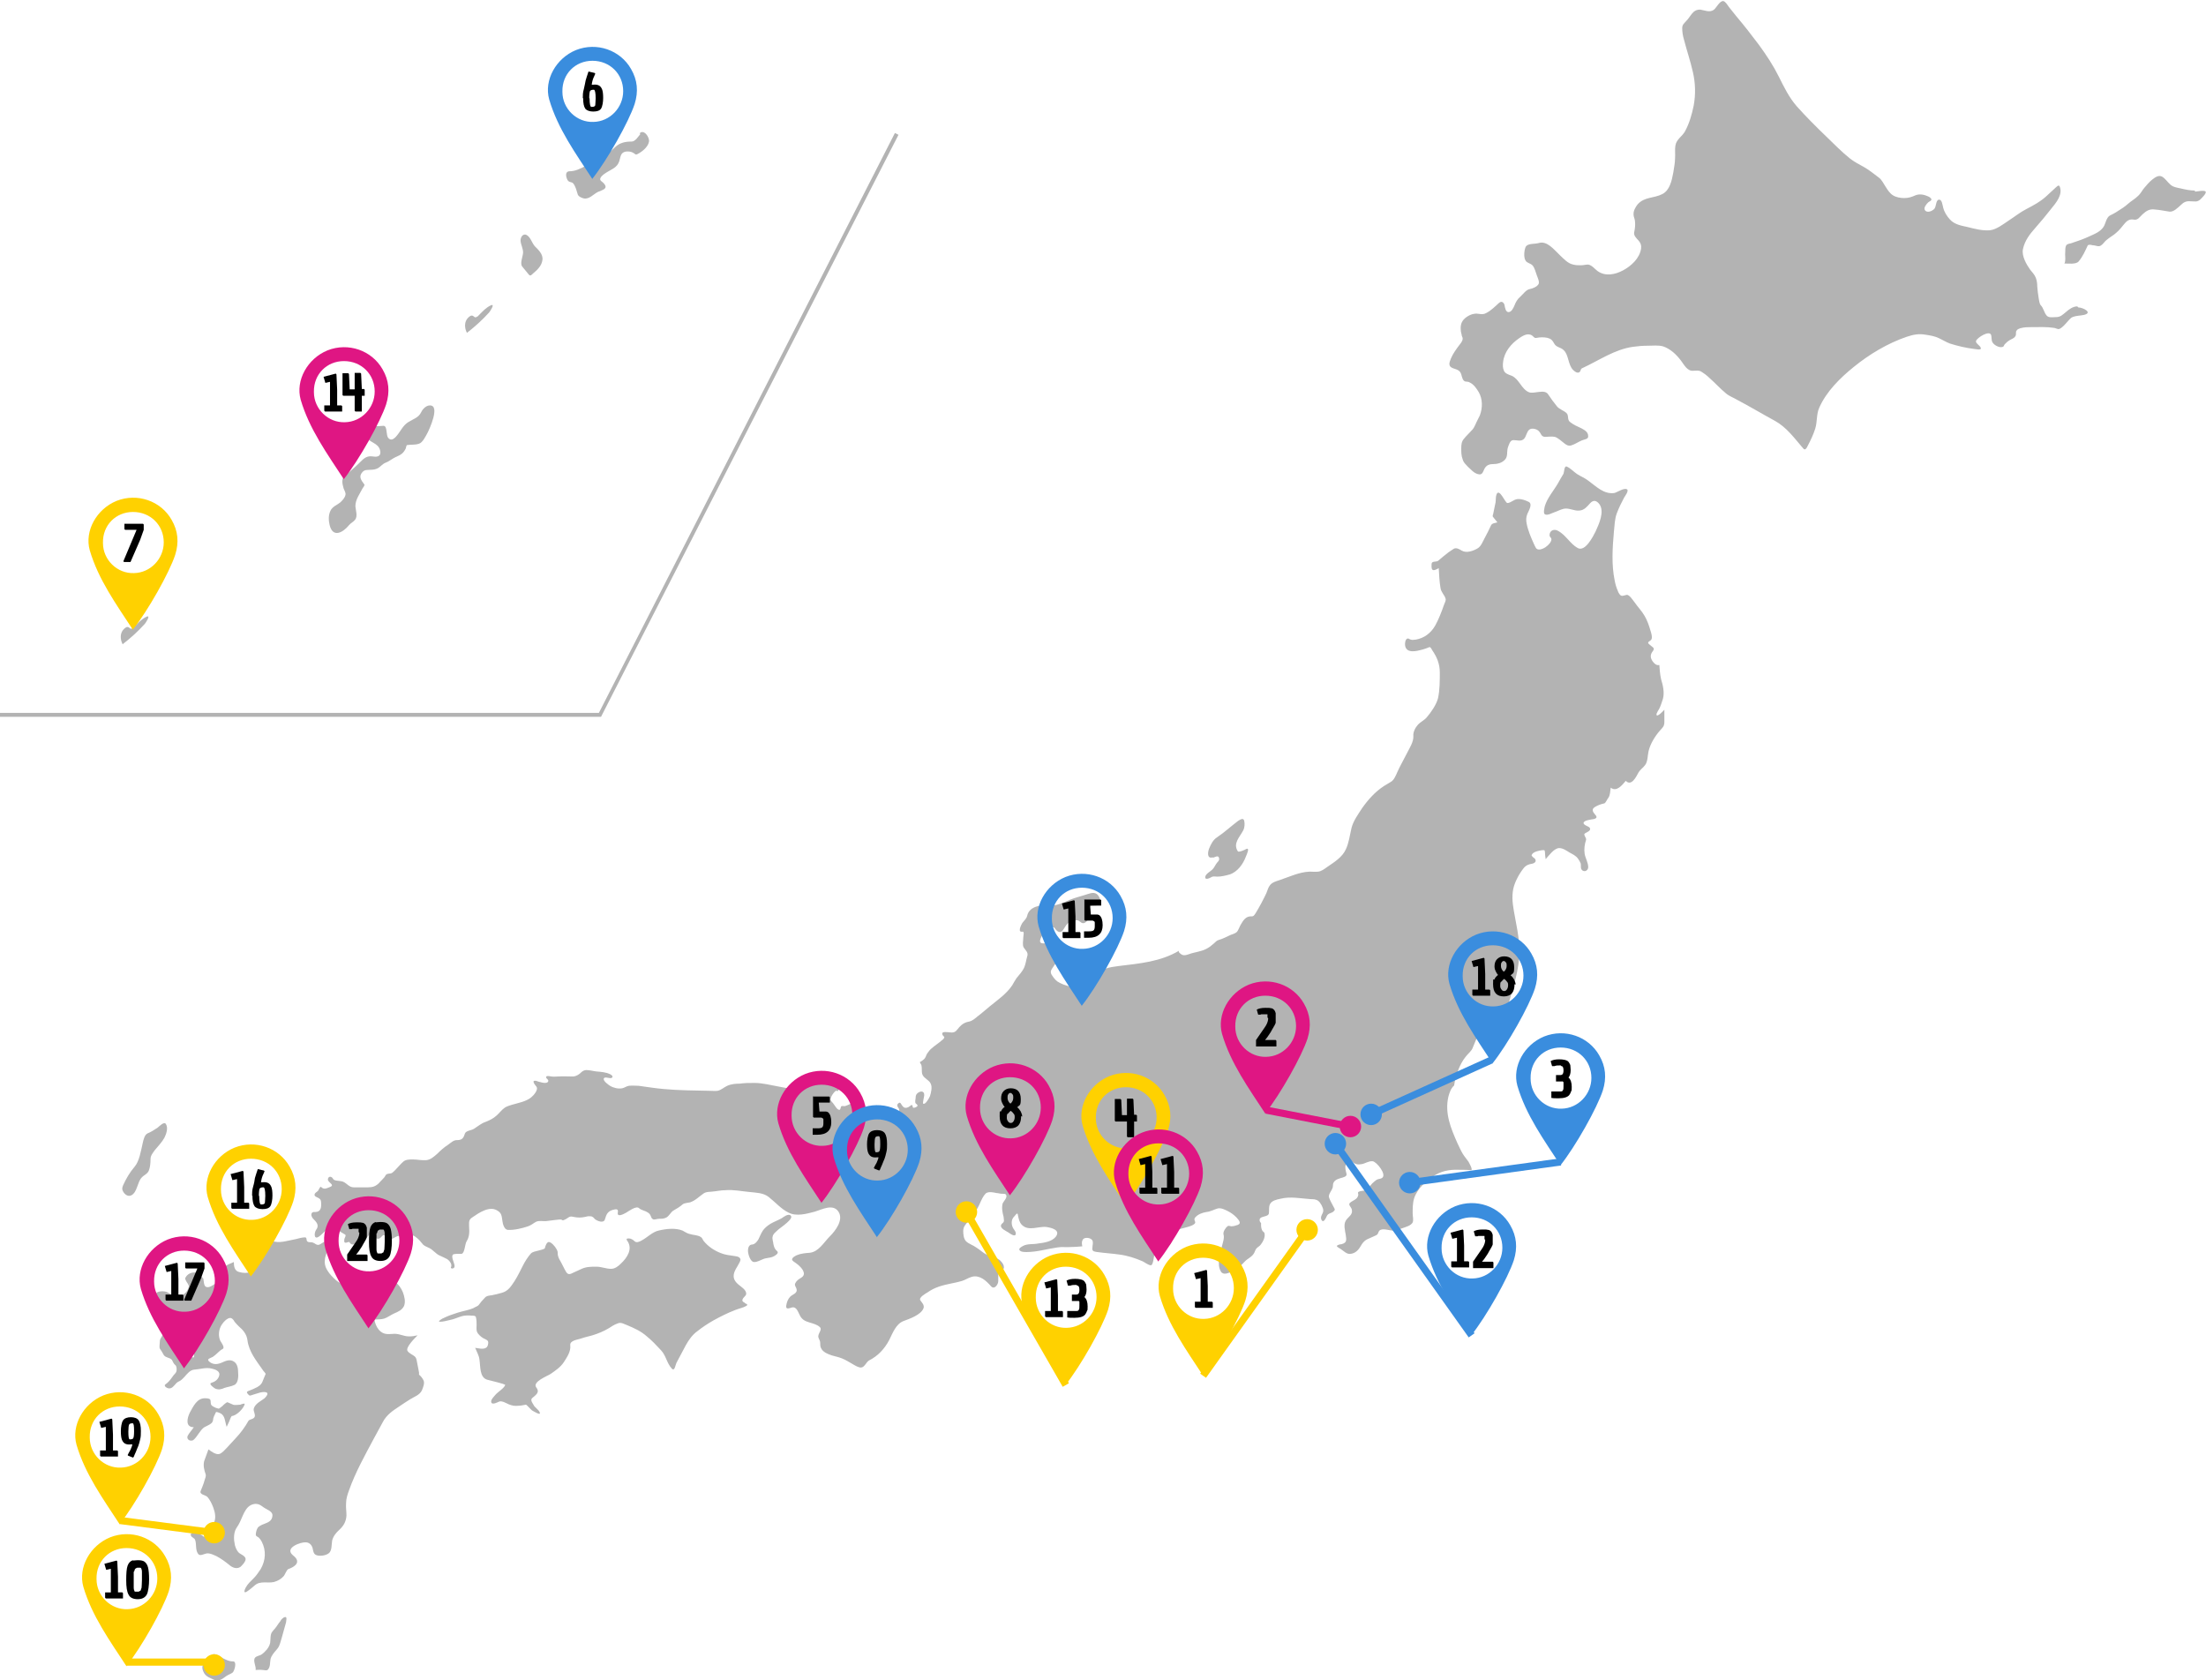 <?xml version="1.0" encoding="UTF-8"?>
<svg id="_レイヤー_1" data-name="レイヤー_1" xmlns="http://www.w3.org/2000/svg" version="1.1" viewBox="0 0 617 470">
  <!-- Generator: Adobe Illustrator 29.7.1, SVG Export Plug-In . SVG Version: 2.1.1 Build 8)  -->
  <defs>
    <style>
      .st0 {
        fill: #ffd100;
      }

      .st1 {
        stroke: #df1683;
      }

      .st1, .st2, .st3 {
        fill: none;
        stroke-miterlimit: 10;
        stroke-width: 2px;
      }

      .st4 {
        fill: #df1683;
      }

      .st2 {
        stroke: #3a8dde;
      }

      .st5 {
        fill: #b3b3b3;
      }

      .st3 {
        stroke: #ffd100;
      }

      .st6 {
        fill: #3a8dde;
      }
    </style>
  </defs>
  <path class="st5" d="M465.6,198.4c-.2.3-2.2,2.4-2.3,1.5,0-.5.6-1.3.8-1.7.4-.8.7-1.8,1-2.7.5-1.7,0-3.9-.5-5.5-.3-1.3-.4-2.7-.5-4-.7.2-1.3-.3-1.7-.8-.8-1-1-2-.1-3.1.7-.9-.2-1.1-.8-1.7-1.1-.8-.2-.9.3-1.4.5-.6,0-2.1-.2-2.7-.4-1.4-.9-2.8-1.6-4-.8-1.4-1.9-2.5-2.8-3.8-.5-.6-1.5-2.3-2.3-2.1-.9.2-1.4.6-2-.3-.2-.3-.3-.5-.4-.8-.4-.9-.7-1.9-.9-3-.9-4.4-.6-9.1-.2-13.6.2-1.7.2-3.5.8-5.1.6-1.6,1.3-3,2.1-4.5.2-.3,1.3-1.8.8-2.2-.8-.6-2.7.8-3.6,1-2.9.4-5-1.8-7.2-3.4-1-.8-2.1-1.2-3.2-1.9-.9-.6-1.9-1.7-2.9-2.1-.7-.3-.7,1.5-.9,2-.5.8-1,1.7-1.5,2.6-1.2,2.1-3,4.1-3.7,6.4-.1.5-.6,2.2.1,2.4.7.3,1.9-.4,2.5-.6.9-.3,1.8-.8,2.7-1,1.5-.3,2.9.7,4.4.5,1.3-.1,2.1-1.1,2.9-2,1-1.1,1.9-.8,2.7.3,1.4,2.1-.2,5.5-1.1,7.5-.7,1.4-2.9,5.8-5,4.7-2.2-1.2-3.4-3.8-5.7-4.9-1-.5-2.2,0-2.2,1.3,0,.5.4.6.5,1,.1.4-.2.9-.4,1.2-.7.9-1.7,1.6-2.8,1.8-1.2.1-1.2-.7-1.7-1.6-.8-1.8-1.6-3.6-2-5.6-.2-1-.2-1.8.2-2.8.4-.9,1.5-2.7.4-3.3-1-.5-2.1-.9-3.2-.8-1,.1-1.9,1.1-2.8,1.1-.6,0-2.2-4.2-3-2.5-.3.7-.2,1.6-.3,2.3-.2,1-.4,1.9-.6,2.9,0,.4-.4.9-.1,1.2.4.5.8,1,1.2,1.5-.6.2-1.5.2-1.8.9-.5,1.1-1.1,2.3-1.7,3.4-.5.9-1,2.3-1.9,2.9-1.3.8-3.2,1.5-4.6.7-.6-.4-1.5-.9-2.2-.5-.5.3-1,.7-1.5,1-1,.8-1.9,1.5-2.8,2.3-.5.5-1.8,0-1.9.9,0,.5-.1,1.2.2,1.6.3.5,1.5-.2,1.8-.4.1,1.9.2,3.8.5,5.6.2,1.2,1.1,1.9,1.4,2.9.2.5-.2,1.2-.4,1.7-.7,2-1.5,4.1-2.5,5.9-1.2,2.1-3.1,3.5-5.4,3.9-.5,0-1,.2-1.4,0-.3,0-.6-.4-.9-.3-.7.1-.8,1.5-.7,2,.4,2.3,3.3,1.5,4.8,1.1.7-.2,1.3-.4,2-.7.3-.1.7.7.8.9,1.3,1.9,2.1,3.8,2.1,6.2,0,2.3,0,4.9-.5,7.2-.5,1.9-2,4-3.2,5.4-.7.8-1.7,1.2-2.5,2.1-.7.8-1.3,2-1.2,3.1.1,1.6-1.1,3.4-1.8,4.8-.9,1.8-1.9,3.5-2.7,5.3-.4.9-.9,2.2-1.8,2.7-.7.4-1.3.8-2,1.2-2.4,1.6-4.3,3.7-6,6.1-1.1,1.7-2.5,3.6-3,5.6-.5,2.1-.7,4.1-1.6,6-1,2.2-3.3,3.6-5.2,4.9-.7.5-1.6,1.2-2.5,1.3-.8.1-1.6,0-2.4,0-2.9.1-5.8,1.5-8.5,2.4-.9.3-2,.6-2.6,1.4-.5.6-.7,1.5-1,2.2-.9,1.9-1.9,3.8-3,5.6-.4.6-.6,1-1.3.9-1.4,0-2.1,1-2.8,2.2-.4.6-.7,1.7-1.2,2.2-.4.4-1.2.6-1.7.8-1.1.5-2.2,1.1-3.3,1.4-.5.1-1,.6-1.4,1-.7.6-1.3,1.1-2.1,1.5-1.5.8-3.3.9-4.9,1.5-.6.2-1.2.4-1.8.2-.2-.1-1.4-.8-.9-1.2-5.2,3.1-11.1,3.6-16.9,4.3-1.3.2-2.6.3-3.8.8-1.2.5-1.6,1.4-2.1,2.5-.5,1.1-1.2,2.2-2.4,2.7-1.1.4-2.4.3-3.5.1-1.6-.3-3.2-.6-4.7-1.4-.9-.4-1.5-1.1-2.1-2-.7-1-.4-1.5.3-2.5.5-.8,1.2-1.5,1.6-2.4.3-.8.2-2,.2-2.8,0-.2.2-.8,0-1-.2-.3-.8-.3-1,0-.2.3-.2,1.1-.7,1-.5-.2-1-.7-1.4-1.1-.6-.5-1.5,0-2.2-.4-.8-.6.9-2.9,1.3-3.3.5-.5,2-1.6,2.6-.8.5.8,1.4,1.6,2.2.7.6-.8,1.1-2,2-2.4.6-.3,1.3-.5,2-.5.7,0,1,.7,1.6.8.9.2,2.1-1.4,1.5-2.2-.4-.6,0-1.9.5-2.4.7-.6,1.9,0,2.6-.7.8-.8,0-2.3-.6-2.8-1-.8-2.5,0-3.6.3-1.3.4-2.5.7-3.8,1.2-2.1.9-4.3,2-6.6,1.7-1.9-.3-5,.4-5.5,2.8-.2.9-.9,1.4-1.4,2.1-.4.7-1.3,2.6,0,2.4.7-.2.3,1.1.3,1.6,0,.8-.3,2.1.1,2.8.5.8,1.4,1.4,1,2.5-.3,1-.4,2-.8,3-.5,1.2-1.4,2.1-2.2,3.1-.4.6-.8,1.3-1.2,2-1.6,2.4-4.1,4.1-6.3,5.9-1.1.9-2.2,1.9-3.4,2.8-.6.5-1.4,1.2-2.2,1.4-1.2.2-2.1.7-2.9,1.6-.7.8-1,1.5-2.1,1.5-.6,0-2-.3-2.5,0-.4.2,0,1,.3,1.1.4.3-.4,1-.6,1.1-.9.8-1.9,1.4-2.8,2.2-.5.4-.9.9-1.3,1.5-.3.5-.4,1.1-.8,1.5-.3.3-.7.6-1.1.8-.3.1,0,.2,0,.4.7.7.2,2.3.6,3.2.5,1.1,1.8,1.4,2.3,2.5.5,1,.1,2.5-.2,3.5-.2.5-1.3,2.5-1.9,2.1-.2-.2.3-2,.3-2.4,0-1.2-1-1.2-1.8-.6-.4.3-.6.7-.6,1.2,0,.5-.2,1-.1,1.5,0,.3.7.5.6.9,0,.3-1.2.8-1.3.4-.2-1.2-.5-.4-1.3,0-1.2.5-1.5-.2-2.1-1.1-.3-.4-.7,0-.9.3-.2.7.4.9.5,1.5.2.8-.9,1.1-1.4,1.4-1,.6-.8.1-1.1-.7-.3.6-.8,1.7-1.4,1.9-1.1.4-2.8-.5-3.9-.6-.7,0-1.4.1-2,0-.7,0-.8-.5-1.1-1-.3-.5-.3-.6-.2-1.2.1-.7-.5-1.7-1.1-1.8-.9-.1-2.1.8-3.1,1-.3,0-.9-.2-1,.2-.1.3-.2,1-.6.8-.6-.2-.9-.9-1.3-1.4-.3-.5-.7-.8-1-1.3-.3-.6,1.3-2.9,1.7-2.6.7.5.9-1.6.8-2-.6-1.4-1.7-1.4-2.9-1.3-1,0-1.9,0-2.8.4-1.5.5-2.9,1.4-4.4,1.9-2.4.9-4.7.2-7-.2-2.2-.4-4.5-1-6.7-1-1.4,0-2.8,0-4.1.2-1.1,0-2.4.1-3.5.6-.9.4-1.7,1.2-2.7,1.4-.7.1-1.5,0-2.3,0-4.3-.1-8.5-.1-12.8-.5-2.4-.2-4.7-.6-7-.9-.9,0-1.8-.1-2.7,0-.7.1-1.3.6-1.9.7-1.1.2-2.4-.1-3.4-.7-.3-.2-2.1-1.4-1.7-2.1.4-.6,1.8.3,2.3-.2.4-.4-.4-.9-.7-1-1.1-.5-2.4-.6-3.6-.7-1-.1-1.9-.4-2.9-.4-.5,0-.9.2-1.3.5-.7.7-1.4,1.2-2.4,1.3-1.4,0-2.8-.1-4.3,0-.5,0-1.1.1-1.7,0-.4,0-1.2-.3-1.5,0-.4.5.8.8.5,1.4-.4.9-2.8,0-3.4-.2-1.4-.2-.3,1.1.1,1.6.7.9-.8,2.5-1.4,3-1.4,1.2-3.7,1.6-5.4,2.1-.6.2-1.4.4-2,.8-.9.6-1.5,1.5-2.3,2.2-1,.9-1.9,1.3-3.1,1.8-1.2.4-2.1,1.2-3.2,1.9-.7.5-2.3.5-2.6,1.4-.4,1.4-.9,1.8-2.3,1.8-.9,0-1.7.8-2.4,1.3-1.1.7-2.1,1.6-3,2.5-.9.8-1.9,1.7-3.1,1.8-1.2.1-2.6-.2-3.8-.2-.8,0-1.9,0-2.6.6-.8.7-1.5,1.6-2.3,2.4-.3.3-.6.6-.9.8-.4.2-.9.1-1.4.3-.4.2-.5.7-.8,1-.4.5-1,1-1.4,1.5-.9.9-1.8,1.2-3,1.2-1.3,0-2.7,0-4.1,0-1.2,0-1.8-1-2.8-1.5-.8-.4-1.9-.2-2.7-.6-.3-.2-.4-.7-.8-.8-.5-.2-.9.2-.9.7,0,.9,2.1,1.5.6,2.1-1,.4-1.7.8-2.5,0-.2-.3-.7.8-.8,1-.3.4-.8.5-1,1-.2.6.5.8.9,1,.6.3.9.6.9,1.3.1,1.3,0,2.6-1.5,2.7-.4,0-.8-.1-1.1.3-.3.5,0,1.1.3,1.5,1,1,1.9,1.9.9,3.2-.5.7-.7,2.7.6,2,1-.6,1.8-1.7,2.8-2.4,1.3-.8,1.9-.4,3,.6.5.5,1.1.7,1.7,1.1.4.2-.1.9-.2,1.3,0,.4-.2,1,.4,1,.2,0,.9-.3,1-.2.6,1.1,1.4.7,2.3.2.7-.4,1.4-1,2.2-1.3.9-.3,1.2-1.8,2.1-.8.7.9,1.5,1.5,2.4.4,1-1.2,1.2.5,2.1.8.7.2,1.9-1,2.7-1,1.1,0,2.1.2,3.2-.2.8-.3,2,.8,2.6,1.4.4.4.7.9,1.1,1.3.5.4,1.1.6,1.7.9,1,.5,1.7,1.5,2.7,2,.8.4,1.6.7,2.3,1.1.6.4,1.5,1.5,1,2.3-.2.4,1.3.6,1-.7-.1-.6-.9-2.2-.5-2.8.2-.4,2-.3,2.5-.3.9-.2.9-2.7,1.4-3.5.8-1.3.8-2.5.7-4,0-1.3-.2-2,.9-2.7,1.9-1.3,4.8-3.3,7-1.9,1.2.7,1.2,1.5,1.4,2.8.1.9.5,2.5,1.5,2.6,1.8.1,3.9-.4,5.7-1,.9-.3,1.5-.9,2.3-1.3,1-.4,2,0,3.1-.2.8-.1,1.6-.2,2.4-.3.5,0,1.4-.3,1.8.1.2.2,1.5-.6,1.7-.8.7-.4.9-.2,1.6-.1,1,.2,1.9.2,2.9,0,.5-.1,1-.3,1.6-.2.7,0,.9.4,1.3.8.6.5,2.5,1.3,2.8,0,.4-1.4.8-2.2,2.2-2.6.8-.2,1.6-.4,1.4.7-.3,1.5,1.6.5,2.3.1.7-.4,2.8-2,3.6-1.3.6.6,1.7.7,2.4,1.2.4.2.7.5.9,1,.2.5.3.9.9,1,.5,0,.9-.2,1.4-.2.6,0,1.1,0,1.7-.2,1.2-.4,1.4-1.6,2.5-2.2.9-.5,1.7-1,2.5-1.7.4-.3,1.6-.4,2-.5,1.5-.5,2.5-1.6,3.8-2.5.8-.5,1.4-.4,2.3-.5,1.3-.1,2.5-.4,3.8-.4,2.2-.2,4.5.3,6.7.5,1.8.2,3.9.2,5.4,1.4,1.9,1.5,3.5,3.4,5.6,4.4,2.2,1.1,5,.3,7.3-.3,2-.6,5.1-2.3,6.6,0,1.5,2.3-.8,5.3-2.4,6.9-1.7,1.7-3.1,4.3-5.6,4.6-1.3.1-2.5.2-3.7.7-.6.3-1.9,1-.9,1.7,1,.7,1.9,1.3,2.6,2.4.6,1.1.4,1.7-.6,2.3-.5.3-1.1.7-1.4,1.3-.4.6,0,1,.2,1.5.6,1.5-1.1,1.7-1.7,2.4-.6.6-1,1.6-1.1,2.5-.2,1.2.9.7,1.6.5,1.3-.3,1.7,1.3,2.2,2.2.6,1.2,1.4,1.6,2.7,2,1,.3,2.2.6,2.9,1.3.8.8-.7,1.8-.4,2.9.2.6.5.9.5,1.5,0,.5,0,1,.2,1.4.5,1.2,1.9,1.7,3,2.1,1,.3,2.1.5,3,.9,1,.4,1.9,1,2.8,1.5.7.4,1.6,1,2.4,1,1,0,1.5-1.6,2.3-2,2.4-1.2,4.3-3.2,5.6-5.7,1-2,1.9-4.5,4-5.3,1.6-.6,4.9-1.7,5.6-3.6.3-.9-.5-1.6-.9-2.2-.5-.8,1.5-1.9,2-2.2,2.1-1.5,4.2-2,6.6-2.5,1-.2,2-.4,3-.7,1-.3,1.8-.9,2.9-1.2,2.2-.5,3.9,1.1,5.3,2.7.9,1,2-.5,2-1.5,0-.6,0-1.2,0-1.8.2-.6.8-.8,1.2-1.2,1-1-.2-2.4-1-3-1.1-.7-2.4-.9-3.5-1.4-1-.5-1.9-1.4-2.9-2-.8-.6-2.1-1-2.8-1.7-.7-.7-.8-2-.8-2.9,0-1.2.7-1.9,1.4-2.7,1.3-1.6,2.5-3.2,3.3-5.1.4-.9.9-2,1.6-2.7.8-.6,2.1-.3,3-.1.5,0,1,.2,1.5.2.3,0,.8,0,1,.1.9.8-.6,2-.8,2.7-.3,1.2,0,2.6.3,3.7,0,.5.2,1,0,1.4-.2.3-.6.5-.7.8-.4,1,1.4,1.7,2,2.1.3.2,2.1,1.6,2.1.3,0-.7-.7-1.2-.9-1.8-.2-.5-.3-1.1-.2-1.7.1-.6.4-1,.8-1.4.4-.5.8-1.1.9-.2.2,1,.4,2,1.1,2.7,1.9,1.9,4.7.3,6.9.6,1.3.2,4,.8,2.6,2.7-1.1,1.4-3.3,1.7-4.9,1.9-1.4.3-3,0-4.3.7-.3.2-1.2.6-1,1.1.3.6,1.4.6,2,.6,3,0,5.8-.9,8.7-1.3,1.2-.2,2.4,0,3.6-.1,1.1,0,2.2-.1,3.3-.2-.1-.5-.2-1.1,0-1.6.3-1,1.8-.9,2.5-.4.8.5.3,1.8.3,2.7,0,.8.8.8,1.4.9,2.1.3,4.1.4,6.2.7,2.3.3,4.4,1,6.5,1.9.6.3,1.6,1.1,2.3,1.1.6,0,.8-2.3.9-2.7.8-2.5,3.8-1.6,4.8-3.7.4-.8.1-2.1.6-2.7.6-.8,2-1.1,2.8-1.3,1-.3,2.3-.5,3.1-1.2.6-.6-.5-1,.2-1.8.8-.9,2-1.3,3.1-1.5,1.2-.1,2.1-.7,3.2-1,.9-.2,1.9.3,2.7.7,1,.5,1.7,1,2.5,1.8.5.6,1.6,1.6.4,2.1-.6.2-1.2.4-1.8.4-.4,0-.7-.3-1.1,0-.5.4-1.3,1.5-1.1,2.3.3.9-.2,2.3-.4,3.1-.5,2.2-1.6,5.2-.3,7.3.6,1,2.1.4,2.9,0,1.5-.6,2.6-1.6,3.7-2.8.8-.9,2.1-1.3,2.7-2.5.2-.5.4-1,.7-1.3.4-.4.9-.6,1.2-1.1.6-.8,1.1-1.8,1-2.8,0-.5-.3-.6-.6-.9-.3-.5-.4-1.1-.4-1.6,0-.1,0-.5,0-.6-.2-.2-.5-.6-.4-1,.2-1.1,2.5-.6,2.6-1.8.1-.9-.1-1.7.3-2.5.5-1,1.9-1.3,2.9-1.5,2.8-.7,5.6-.1,8.4.1.7,0,1.6,0,2.2.5.6.4,1.4,1.9,1.4,2.7,0,.9-1,1.6-.5,2.6.6,1.1,1.3-.7,1.5-1.1.4-.8,1.2-.7,1.8-1.2.7-.6.4-.7,0-1.5-.4-.8-.9-1.6-1.2-2.5-.3-1,1.2-2.2,1.1-3.3,0-1.4,1.2-1.8,2.2-2.1.7-.2,1.8-.4,1.6-1.2-.2-.8-.5-1.7-.2-2.6.3-.8,1.3-1.3,1.9-.7.8.7,1.5.8,2.6.6,1-.2,1.9-.9,3-.8,1.1.1,4.1,3.8,2.6,4.7-.5.3-1,.2-1.5.5-.4.3-.8.6-1.2,1-.7.7-1.3,1.8-2.2,2-.5.1-1.1.1-1.5.3-.5.2-.2.5-.2.9-.2,1.3-1.5,1.5-2.3,2.2-.7.6.4,1.2.5,2,.3,1.4-1.1,2-1.7,3-.7,1.2-.2,2.8,0,4.1.2,1.4.3,2.1-1.2,2.5-.3,0-1.2.2-1.3.5,0,.3.9.7,1,.8.8.5,1.8,1.6,2.8,1.4,1.2-.1,2.1-.9,2.7-1.9.7-1.2,1.2-1.9,2.5-2.4.7-.3,1.3-.6,2-.9.5-.3.5-.5.7-1,.5-1.1,2.4-.5,3.2-.4,1.2.3,2.3-.2,3.5-.6.8-.3,2.4-.7,2.8-1.6.3-.7,0-1.7,0-2.5,0-1.4,0-2.9.4-4.2.9-2.8,3.6-5.2,6-6.6,2.4-1.4,4.8-1.5,7.4-1.4.8,0,1.6,0,2.5.1.7,0-.6-2.2-.7-2.4-.5-.7-1.1-1.4-1.6-2.2-.6-1-1-2-1.5-3-1.8-4.1-3.6-8.3-2.5-13,.3-1.1.7-2.3,1.6-3.1.2-1.6.7-3.2,1.3-4.7.5-1.2,1.1-2.3,1.9-3.3.5-.7,1.5-1.5,1.9-2.3.6-1.5,1.2-3.1,2.1-4.5.5-.8.7-1.8,1.4-2.4.7-.7,2-.7,2.9-.8.7-.1,1.9-.2,2.4-.8.3-.4.4-1.2.5-1.6.5-1.4.9-2.7,1.3-4.1,1.4-4.8,2.9-9.8,2.5-14.9-.2-2.6-.7-5.2-1.2-7.8-.4-2.2-.9-4.6-.6-6.9.2-2.2,1.6-4.8,2.9-6.5.5-.7,1.1-1.1,1.9-1.3.6-.1,2-.3,1.5-1.4-.2-.3-1.2-.8-1-1.2.4-.9,2.1-1.2,2.9-1.3.6,0,.7-.2.8.5,0,.7.1,1.3.2,2,.9-1,2.4-3.1,3.8-3.1,1,0,2,.7,2.8,1.2.9.5,1.8.9,2.4,1.7.3.4.6.9.8,1.4.1.5,0,.9.1,1.4.4,1.2,2,.9,2-.4,0-1.2-.8-2.5-1-3.7-.2-1.3,0-2.7.4-3.9.1-.5-.4-.9-.5-1.5,0-.6,2.2-.8,1.5-1.9-.3-.4-1.7-.7-1.7-1.3,0-.8,2.3-1,2.8-1.1.9-.2,1.1-.6.4-1.3-.7-.8-1-1.5,0-2.1.8-.5,1.7-.8,2.6-1,.4-.1.8-1.2,1.1-1.5.6-.9.5-1.8.7-2.9,1.6,1.3,3.2-.7,4.2-1.9,1.6,1.6,2.9-1.1,3.6-2.4.5-.8,1.2-1.2,1.8-2,.8-1,.7-2.8,1-4,.5-2,1.8-4.1,3.1-5.6.8-.9,1.3-1.2,1.3-2.5,0-1.1,0-2.3,0-3.4M329.9,266.5c0,0,0,0,0,0,0,0,0,0,0,0ZM339.3,239.9c.7-.2,1.6-.9,1.7.4,0,.4-.4.8-.6,1-.5.6-.7,1.3-1.3,1.9-.6.6-1.9,1.2-2,2.1s1.1.4,1.6.1c.6-.4,1.1-.2,1.8-.2,1.1,0,2.3-.3,3.4-.6,2.2-.7,3.8-2.9,4.6-5.1.2-.5,1.2-2.6,0-2-.3.2-2.1,1-2.3.6-1.4-2.2.5-3.9,1.5-5.8.4-.7.5-1.9.3-2.7-.2-1-1.2-.3-1.7,0-2,1.5-3.8,3.2-5.9,4.6-1.1.7-1.7,1.9-2.2,3.1-.4,1-.7,3,1,2.5M581,85.7c-1.2,0-2.3.8-3.2,1.6-1,.8-1.5,1.4-2.8,1.4-1,0-2.1.3-2.7-.6-.6-.8-.8-2-1.5-2.7-.4-.4-.5-1.5-.6-2-.2-1.1-.3-2.2-.4-3.3,0-.8-.1-1.6-.4-2.4-.4-1-1-1.5-1.6-2.3-1-1.4-2.4-3.8-2-5.7.5-2.4,1.9-4.2,3.5-6,1.5-1.7,3-3.5,4.4-5.3,1.3-1.6,3.3-3.9,2.4-6.2-.3-.8-1.1.3-1.5.6-.8.8-1.7,1.5-2.5,2.3-1.6,1.4-3.3,2.3-5.2,3.3-1.8.9-3.4,2.2-5.1,3.3-1.5,1-3.4,2.5-5.2,2.7-2.1.2-4.3-.4-6.3-.9-1.8-.4-3.7-.7-5-2.2-.8-.9-1.5-2-1.8-3.2-.2-.6-.3-2.6-1.4-2.2-.6.3-.6,1.8-1,2.4-.5.7-2.1,1.4-2.7.5-.5-.7.5-1.8.9-2.2.2-.2.9-.4.9-.8s-.7-.8-1-.9c-1.1-.5-2.3-.7-3.4-.3-1.1.5-2,.8-3.2.8-1,0-2.3-.2-3.2-.8-.8-.5-1.4-1.4-1.9-2.2-.7-1-1.1-2.1-2.1-2.8-1.3-1-2.7-2.1-4.1-2.9-1.3-.7-2.6-1.4-3.8-2.3-2.4-1.9-4.6-4.2-6.8-6.3-2.8-2.7-5.5-5.4-8.1-8.3-2.2-2.5-3.6-5.4-5.1-8.4-1.6-3.2-3.4-5.9-5.5-8.8-2.1-2.8-4.2-5.5-6.4-8.1-.7-.8-1.3-1.7-2-2.5-.3-.4-1-1.6-1.6-1.7-1-.1-1.9,1.8-2.6,2.4-1.2.9-2.5.2-3.8,0-2.2-.1-2.6,1.8-4,3.2-.6.7-1.1,1-1.1,2,0,1.1.2,2.2.5,3.2.8,3.1,1.8,6,2.5,9.1.7,3.1.8,6.2.2,9.4-.5,2.4-1.2,4.9-2.4,7.1-.8,1.5-2.4,2.2-2.7,4-.2,1.2,0,2.4-.1,3.6,0,1.3-.3,2.6-.5,4-.4,2.2-1,5-3.1,6-2.3,1.2-5,.7-6.9,2.9-.6.8-1.2,1.8-1.1,2.9,0,.6.4,1.2.4,1.9.1.9,0,1.9-.2,2.8-.3,1.1.6,1.8,1.2,2.5.6.7.8,1.3.7,2.2-.4,2.8-2.8,4.9-5,6.1-2.2,1.2-5,1.8-7.2.2-.8-.6-1.5-1.6-2.6-1.8-.7,0-1.3.2-2,.2-.7,0-1.5,0-2.2-.2-1.5-.3-2.6-1.6-3.7-2.6-1.6-1.5-3.6-4.2-6-3.4-1,.3-3.1,0-3.6,1.1-.4.9-.6,2.9,0,3.8.4.7,1.3.7,1.9,1.3.6.6.9,1.9,1.2,2.7.2.6.9,2,.5,2.6-.5.8-1.7,1.2-2.6,1.4-.9.2-1.8,1.5-2.5,2.1-.8.7-1.2,1.4-1.6,2.4-.3.7-.8,1.9-1.7,1.9-.8,0-1-1.4-1.1-2-.2-.7-.8-1.2-1.5-.6-1.1,1-2.2,2.1-3.5,2.8-1.3.8-2.3,0-3.6.3-1.2.2-2.9,1.2-3.4,2.5-.4,1-.3,2.3,0,3.3,0,.4.3.7.3,1.1,0,.7-.6,1.4-1,1.9-.9,1.2-1.7,2.3-2.3,3.7-.5,1.2-.8,2.2.6,2.7,1.1.4,1.9.5,2.3,1.7.2.7.4,1.8,1.1,2,.4.1.9,0,1.3.3,1.1.5,1.9,1.7,2.5,2.7,1.1,1.9,1.1,4.4.3,6.5-.2.4-.4.8-.6,1.2-.5.9-.8,2-1.5,2.8-.8.9-1.7,1.7-2.4,2.6-.6.7-.7,1.6-.7,2.6,0,1,0,2.1.4,3.1.3,1,.8,1.3,1.4,2,.9.8,1.7,1.8,2.8,2.1,1.3.4,1.4-.5,1.9-1.5.6-1.1,1.5-1.3,2.6-1.3,1,0,2.2-.3,3-1.1,1-.9.6-2.2.9-3.4.3-.8.6-2.2,1.6-2.2,1,0,2.2.5,3-.4.6-.7.7-1.9,1.4-2.5.7-.6,2.2-.2,2.7.4.7.7.6,1.5,1.7,1.6.9,0,1.9-.2,2.8,0,.9.3,1.7,1.1,2.5,1.7.6.5,1.2.9,2,.7,1.1-.3,2-1,3-1.4.6-.3,1.9-.3,1.8-1.2,0-1.2-1-1.7-1.9-2.2-1.1-.5-2.2-1-3.1-1.7-1-.7-.3-1.9-1.1-2.6-.8-.7-1.9-1-2.6-1.8-.9-1.1-1.7-2.2-2.5-3.4-1-1.6-4,0-5.4-.6-2.1-.9-2.7-3.7-4.8-4.6-.8-.3-1.9-.6-2.2-1.5-.3-.7-.3-1.5-.2-2.3.3-2.9,2.3-5.2,4.5-6.7,1.3-.9,2.8-1.7,4-.4.3.3.5.4.9.3,1-.2,2.1-.2,3,0,1.1.3,1.4.7,1.9,1.6.6,1.1,1.8,1,2.6,1.8,1.5,1.3,1.2,4.1,2.7,5.6.5.5,1.5,1.2,2,.3.2-.4.1-.6.5-.8,4.8-2.2,9.1-5.3,14.3-6,1.4-.2,2.7-.3,4.1-.3,1.5,0,2.9-.2,4.3.2,2,.7,3.6,2.2,4.9,3.9,1,1.3,1.8,3.1,3.6,2.9.9,0,1.4-.2,2.2.3.8.5,1.6,1.1,2.3,1.8,1.5,1.3,2.9,2.9,4.5,4.2.9.8,2.1,1.2,3.1,1.8,3.6,1.9,7.1,4,10.6,5.9,3.3,1.8,5.5,4.9,8,7.8.5.6,1-.3,1.2-.8.8-1.5,1.6-3.2,2.1-4.8.6-1.9.3-4,1.1-5.8,2-4.6,5.9-8.4,9.6-11.4,4.4-3.6,9.6-6.7,14.9-8.5,1.8-.6,3.3-.9,5.1-.6,1.3.2,2.7.4,3.9,1,1.1.5,2,1.1,3.1,1.5,2.2.7,4.4,1.2,6.7,1.5.3,0,2.2.5,1.9-.3-.2-.7-1.6-1.3-1.3-2,.4-.9,3.7-3,4.2-1.6.2.7,0,1.4.4,2.1.5.8,2,1.6,2.9,1.2.3-.1.3-.5.5-.7.4-.4.8-.8,1.3-1.1.6-.4,1.3-.5,1.7-1.2.3-.5,0-1.1.3-1.5.2-.4.8-.6,1.1-.7,1.1-.3,2.2-.3,3.2-.3,2,0,4.1-.1,6.1.2.5,0,1.1.5,1.6.3.9-.4,1.7-1.4,2.4-2.2.5-.5.8-1,1.5-1.2.9-.3,1.9-.3,2.9-.5,2.7-.6-.2-2.1-1.5-2.1M613.9,53.3c-1.4,0-2.7-.3-4-.6-1-.2-2.2-.4-2.9-1.1-.8-.7-1.4-1.7-2.3-2.2-1-.5-1.9.2-2.7.8-.9.7-1.6,1.6-2.3,2.4-.6.7-1,1.6-1.7,2.2-.8.8-1.9,1.4-2.8,2.2-.9.8-1.8,1.4-2.8,2-.7.5-1.5.9-2.3,1.3-.9.5-1.2,2.1-1.6,2.9-.9,1.6-2.6,2.2-4.1,2.9-1.7.8-3.5,1.4-5.3,2-.3,0-.9.2-1.1.4-.5.6-.3,1.9-.4,2.6,0,.7.2,1.9-.2,2.6,1.1,0,3.3.3,4-.6,1.1-1.3,1.8-2.9,2.5-4.4.2-.4,1-.2,1.4-.1.9,0,1.7.6,2.4,0,.6-.4.9-1,1.4-1.4.7-.6,1.5-1.1,2.2-1.6.9-.7,1.6-1.4,2.3-2.3.9-1.1,1.6-2.1,3-1.9,1.4.3,1.7-.6,2.7-1.5,1.1-1,2-1.5,3.4-1.3,1.4.1,2.7.4,4.1.6,1.2.1,2.3-1.1,3.1-1.8.9-.9,1.6-1.2,2.8-1.1,1.1,0,1.8.3,2.7-.5.3-.3,1.8-1.7,1.5-2.2-.3-.5-2.6,0-3,0M36.8,334.3c1.6-.9,1.6-3.6,2.8-4.9.7-.8,1.5-.9,2-1.9.4-1,.5-2.2.5-3.3,0-1,.7-1.8,1.2-2.5.9-1.1,2-2.2,2.7-3.5.5-1,1.1-2.7.4-3.8-.5-.8-1.8.6-2.3,1-.9.6-1.8,1.2-2.8,1.6-.9.4-1.2,1.9-1.4,2.8-.5,2.1-.9,5-2.3,6.6-1.3,1.5-2.4,3.4-3.2,5.2-.3.8-.3,1.1.1,1.8.5.8,1.4,1.4,2.3.9M117.2,383.9c-.2-1-.4-2.1-.6-3.1-.1-.6-.2-1-.6-1.4-.6-.5-1.5-.8-2-1.5-.7-1,2.2-3.8,2.8-4.4-.8.2-1.6.3-2.4.3-1.6,0-2.9-.9-4.5-.7-1.6.1-2.7.2-3.9-1.1-.7-.8-1.1-1.9-1.3-2.9.9-.1,1.9,0,2.8-.3.9-.3,1.8-1,2.7-1.4,1.1-.5,2.2-.9,2.8-2.1.5-1.2.1-2.7-.3-3.8-1-2.5-2.9-4-5.6-3.5-1.1.2-2,.9-2.8,1.7-.6.6-1.2,1.5-2,1.7-2.1.5-3.8-1-5.5-1.8-1-.4-2-.8-2.8-1.5-.9-.8-1.8-1.7-2.4-2.7-.7-1.1-.9-2.1-.7-3.4.2-1.2,1.2-3.1.9-4.3-.3-1.1-1.7,0-2.2.3-1,.6-1.4-.3-2.3-.5-.5-.1-1.3.1-1.5-.5-.1-.3,0-.9-.5-.9-.8,0-1.8.3-2.6.5-1,.2-2,.4-2.9.6-1,.2-2,.3-3,.1-.4,0-1.5-.5-1.9,0-.5.7-.4,1.9-.6,2.8-.4,1.3-1.3,2.1-1.9,3.3-.6,1-.9,1.6-2,2.2-1.1.6-2.4.5-3.5.2-1.3-.3-1.5-1.6-1.5-2.8-.8.4-2,.7-2.6,1.4-.5.6,0,1.4-.3,1.8-.7.9-1.5,2.3-2.4,2.9-.6.4-1.5,1.1-2.3.9-.8-.1-.8-1.6-.9-2.2,0-.4-1.8-1.9-2.2-1.9-1,0-1.9.2-2.6,1.1-.5.7-.3.7,0,1.4.2.3.8,1.1.7,1.5-.2,1-.9,1.9-1.8,2.3-.5.2-1.4,0-1.9,0-.4,0-.9,0-1.3-.2-.5-.2-.9-.6-1.4-.7-.6-.2-3.2-.3-2.8,1.1.1.5.7.7.8,1.2.1.5,0,1.1-.2,1.6-.2.6-.5.8,0,1.3.6.6,1.1,1.2,1.7,1.9.7.8,2.2,1.2,3.2,1.6.2,0,.2.4.3.6.3.5.6,1.1,1,1.5.8.7,2.3.3,3.2.6.8.3.4,1.9.3,2.5-.2,1.2,0,2.1.3,3.3,0,.3.2.8,0,1.1-.1.3-.9-.2-1.1-.2-.8-.2-1.4,0-2.2-.2-1.2-.2-1.5-1.3-1.7-2.4-.1-.9.3-1.9,0-2.7-.3-.8-.8-1.6-1.2-2.3-.3-.5-.5-.3-1.1-.3-.4,0-1.5,0-1.8.4-.1.2.3.4.4.6.2.5,0,1-.3,1.4-.3.6-.5.7-.5,1.4,0,.5-.2,1.5,0,1.9.4.6.8,1.2,1.1,1.8.5.8,1.8.7,2.3,1.4.3.5.4,1,.9,1.4.4.3.4.9.4,1.4,0,.6-.4,1-.8,1.4-.6.8-1.1,1.6-1.8,2.2-.2.2-.6.4-.7.6-.1.5.6.8.9.9,1.1.3,1.7-.8,2.4-1.5.3-.3.7-.4,1-.6.5-.3.9-.8,1.3-1.2.7-.8,1.5-1.8,2.6-1.9,1.6-.1,3.3-.7,4.9-.3.9.2,2.5.7,2.1,2-.3,1.1-1.2,1.7-2.2,2-.9.3.9,1.5,1.1,1.6,1,.4,1.7.2,2.6-.2.9-.3,1.9-.4,2.7-.8,1.2-.5,1.2-2.6,1.1-3.6,0-1-.2-2.3-1.1-2.9-1.1-.8-2.3-.3-3.4.2-1.1.5-2.3.7-3.4-.1-1.3-1,.4-1.1,1-1.6.9-.6,1.6-1.6,2.6-2.1.7-.4-.5-1.9-.7-2.3-.5-1.2-.5-2.6.1-3.9.4-.9,1.9-2.8,3-2.4.4.2.7.6.9,1,.4.5.8.9,1.2,1.3,1.1.9,2.2,2.2,2.4,3.8.4,3.3,2.5,5.8,4.3,8.4,0,.1.8.9.8,1.1-.3.7-.6,1.4-.9,2.2-.5,1.3-2.3,1.9-3.5,2.4-.8.3-1.2.4-.4,1.2.4.5.8.1,1.3,0,1.1-.3,2.4-.9,3.5-.7,1.1.2.1,1.3-.3,1.7-1,.8-2.5,1.4-3,2.8-.3.9.8,2,0,2.7-.4.4-1.2.4-1.5.8-1,1.8-2.2,3.4-3.6,4.9-.8.9-1.6,1.7-2.4,2.6-.6.6-1.4,1.6-2.2,1.8-1,.2-2.2-.7-3-1.3-.4,1.1-.8,2.2-1.2,3.3-.3,1.2,0,2.5.4,3.6.2.5-.1,1.2-.3,1.8-.3,1.1-.7,2-1.1,3-.3.9,1.3,1.1,1.8,1.5.8.8,1.4,2.1,1.8,3.2.5,1.4.8,3,0,4.4-.7,1.4-1.8,2.4-2.6,3.7-.8-.6-1.9-1.4-2.9-1.3-.5,0-1,.4-.8.9.2.6,1,.6,1.2,1.3.4,1.2,0,2.7.8,3.8.5.8,1.7,0,2.4-.1,1-.1,1.9.4,2.8.8,1.3.7,2.4,1.5,3.5,2.4.8.7,2,1.3,3.1.6.5-.4,1.5-1.5,1.5-2.2,0-.9-1.5-1.4-1.9-1.8-.7-.7-1.1-1.8-1.2-2.7-.2-.9-.2-2,0-2.9.2-.9.6-1.4,1.1-2.2,1.2-2,1.7-5.3,4.3-5.8,1.1-.2,1.8.2,2.7.9.8.6,2.6,1.1,2.5,2.3-.1,2.4-2.9,2-4.1,3.4-.3.4-.7,1.7-.5,2.2.2.3.6.4.8.6.3.3.6.7.8,1.1,1.3,2.5,1.1,5.3-.3,7.7-.6.9-1.2,1.8-2,2.6-.8.8-1.6,1.5-2.2,2.6-.3.6-.7,1.7.3,1.1.8-.5,1.6-1.2,2.3-1.8,1.5-1.3,3.6-.5,5.3-.9,1.1-.3,2-.8,2.8-1.7.3-.4.8-1.7,1.2-1.9.8-.3,1.5-.6,2.1-1.2,1-1.1,0-2.1-.9-2.8-2.2-2,2.3-3.6,3.7-3.5.9,0,1.6.6,1.9,1.5.2.7.2,1.6.9,2,1,.5,2.8.2,3.6-.4,1-.7.8-2.5,1-3.6.3-1.2,1.1-2.2,2-3,1.2-1.1,1.9-2.3,2-4,0-1.2-.2-2.3-.1-3.5,0-1.2.4-2.4.8-3.5,1.8-5.1,4.5-9.9,7-14.6.8-1.5,1.7-3.1,2.5-4.6,1-1.9,2.7-3.1,4.4-4.2,1-.7,2.1-1.4,3.2-2.1,1.1-.7,2.7-1.2,3.3-2.5.3-.7.8-2,.5-2.7-.3-.7-.8-1.3-1.3-1.7M59.6,397.2c0-.8.5-1.5.8-2.2,0-.2,1.1.2,1.2.3,1.4.6,1.3,2.4,1.8,3.8.2-.5.5-1,.7-1.5.2-.4.4-1.2.7-1.5,1.4-.2,3.1-1.9,3.6-3.2.3-.6-1-.1-1.2,0-.5,0-1.5.2-2,0-.5-.2-1.1-.5-1.6-.7-.2,0-1.2.8-1.3,1-.2.1-1,.9-1.2.8-.5-.1-1-.3-1.5-.6-.8-.5-.6-.8-.7-1.6,0-.7-1.1-.7-1.6-.7-2.2,0-3.2,2.2-4.2,4-.8,1.6-1.3,4.1,1.1,4.1-.5.8-1.3,1.6-1.7,2.4-.5,1.2,1.1,1.8,1.8,1,1-1,1.6-2.4,2.7-3.3.6-.4,2.4-1,2.5-1.8M65,464.7c-.9,0-1.9-.5-2.7-.9-.7-.4-1.9-1.3-2.7-1.1-.9.3-1,1.7-1.1,2.5-.5-.4-1.2-.2-1.6.3-.6.7-.2,1.8.2,2.5.4.7,1.1,1.1,1.8,1.4.7.3,1.4.8,2.2.6.8-.1,1.5-.7,2.2-1.2.6-.4,1.3-.6,1.8-1,.5-.5,1.3-3.2,0-3.1M78.6,453.2c-.5.6-.9,1.2-1.3,1.8-.4.6-1.1,1.2-1.4,1.8-.3.7-.2,1.5-.3,2.2,0,.9-.4,1.6-.9,2.3-.5.6-1,1.1-1.6,1.5-.5.3-1.3.4-1.7.8-.8.8.3,2.5.1,3.5.6,0,1.2-.1,1.9,0,.9,0,1.4.5,1.9-.7.4-1,.1-2,.6-3,.5-1,1.2-1.6,1.8-2.4.6-.8.8-2,1.1-2.9.4-1.4.8-2.9,1.2-4.3,0-.3.4-1.7-.3-1.5-.5.1-.9.6-1.2.9M208.4,364.4c-1.3-.4-.7-1.2,0-1.9.9-.9-.4-2.1-1.1-2.6-.9-.7-2-1.5-2.1-2.8-.1-1.5,1.1-2.8,1.7-4.1.7-1.3-.6-1.6-1.6-1.7-1.3-.2-2.5-.3-3.7-.8-1.8-.7-3.5-1.8-4.8-3.4-.3-.4-.4-.9-.8-1.1-.4-.3-1-.4-1.4-.5-.6-.1-1.3-.2-1.9-.4-.7-.2-1.2-.6-1.8-.9-2-.8-4.6-.5-6.7,0-1.8.4-3.2,2-4.8,2.8-.5.3-1.4.7-1.9.2-.4-.4-1-.8-1.6-.8-.4,0-.9,0-.5.6,1.7,2.3,0,4.8-1.7,6.4-.8.8-1.7,1.5-2.8,1.5-1.4,0-2.7-.6-4.1-.6-1.4,0-2.8,0-4.1.6-.8.4-1.6.7-2.4,1.1-.8.4-1.4.7-2-.3-.6-1-1.1-2.2-1.7-3.2-.3-.5-.5-1-.6-1.6,0-.6,0-1-.4-1.6-.3-.6-1.4-1.9-2.1-1.9-.6,0-1,1.2-1.1,1.7,0,.3-1.5.6-1.8.7-.7.2-1.6.3-2.1.8-.9,1-1.7,2.3-2.3,3.5-.7,1.4-1.4,2.8-2.2,4.1-1,1.5-1.8,2.9-3.6,3.4-1,.3-1.9.5-2.9.7-.7.1-1.4.1-1.9.7-.6.6-1.2,1.3-1.7,2-.3.4-1.1.6-1.5.9-1.4.6-3,.8-4.5,1.3-1.3.4-2.7.9-3.9,1.5-.2,0-1.9,1.1-.9,1,.9,0,1.9-.3,2.8-.5,1.1-.2,2.1-.7,3.1-1,.9-.3,2-.3,3-.2.4,0,1,0,1.1.4.2.7.2,1.5.2,2.1,0,.6-.1,1.4.1,2,.3.7,1,1.3,1.6,1.7.4.3,1.3.5,1.5,1,.2.5-.1,1.6-.6,1.8-.8.5-2.2.1-3,0,.4,1,1.1,2.2,1.2,3.3.3,1.9,0,4.9,2.1,5.6.6.2,5.2,1.2,5.1,1.5-.3.9-2,1.9-2.7,2.7-.4.5-1.4,1.4-1.2,2.1.2.9,1.8,0,2.3-.2.8-.2,1.9.5,2.6.8,1,.4,1.7.5,2.7.4.7,0,1.4-.2,2.1-.3.2,0,1.4,1.4,1.7,1.6.2.1,2.4,1.5,2.2.7-.2-.9-1.4-1.4-1.8-2.3-.3-.5-.9-1.3-.4-1.8,1-.9,2.3-1.6,1.2-3-1.2-1.6,3.1-3.2,4-3.8,1.3-.9,2.8-1.9,3.7-3.3.9-1.4,2-3,1.8-4.7-.2-1.4,2.2-1.6,3-1.9,1.1-.4,2.2-.6,3.2-.9,1.6-.5,3.1-1.1,4.6-2,.8-.5,1.5-1,2.4-1.3,1-.5,1.9.2,2.8.5,1.9.8,3.7,1.6,5.3,3,1.5,1.2,2.8,2.6,4.1,4,1.4,1.5,1.6,3.6,3,5.1.8.9,1-1,1.3-1.6.9-1.6,1.7-3.3,2.6-4.9.9-1.6,1.8-2.9,3.3-4,1.4-1.1,2.9-2.1,4.5-3,2-1.1,4-2.1,6.1-2.9,1-.4,2.1-.6,3-1.1.7-.4,0-.7-.5-.8M221.1,339.9c-.8-.4-1.8.4-2.4.8-1,.6-2.2,1-3.2,1.6-.8.5-1.7,1.2-2.2,2-.5.8-.8,1.6-1.2,2.4-.4.6-.9,1.3-1.7,1.4-.9,0-1.2.9-1.2,1.7,0,1,.7,3.3,1.8,3.2.8,0,1.6-.5,2.4-.8.9-.4,1.9-.3,2.8-.7.3-.1,1.8-.9,1.2-1.5-.7-.6-.9-1.1-1.1-2.1,0-.5-.4-1.4-.2-2,.1-.8,1-1.4,1.5-1.9.6-.6,4.9-3.3,3.4-4.1"/>
  <g>
    <path class="st5" d="M117.8,115.3c-.7,1.5-2.2,1.9-3.5,2.7-1.7,1-2.3,2.8-3.6,4.2-.7.7-1.4,1.1-2.1.3-.7-.8-.2-3.3-1.3-3.4-.5,0-1,.1-1.5.1s-1.1-.2-1.6-.2c-1.4-.1-2.3,2-1.7,3.2.9,1.7,3.2,1.6,3.8,3.7.4,1.5-.5,2-1.8,1.8-1.4-.2-2.1,0-3.2,1-1.5,1.5-3,2.9-4.7,4.2-1.2.9-.9,2.3-.5,3.7.2.6.7,1.2.5,1.9-.2.8-.8,1.4-1.3,1.9-1,.9-2.3,1.2-2.9,2.5-.6,1.3-.5,2.7-.2,4,.9,3.6,3.7,2.1,5.4,0,.5-.6,1.2-.9,1.7-1.5.8-1,.2-2.6.1-3.8,0-1.9,1.2-3.4,2-5,.2-.3.7-.9.5-1.1-.9-1.2-1.7-2.2-.5-3.5.7-.7,1.3-.5,2.2-.6.7,0,1.4-.1,2-.4.8-.4,1.4-1.3,2.3-1.6.8-.3,1.4-.8,2.1-1.2.8-.5,1.7-.7,2.4-1.3.5-.4.8-.9,1.1-1.5,0-.1.2-.9.3-.9,1.1-.2,2.3,0,3.4-.4,1-.3,1.8-2,2.3-2.9.6-1.1,3.7-7.9.7-7.8-1,0-2,1-2.4,1.9"/>
    <path class="st5" d="M149.6,68.9c-.8-.9-1.2-2.5-2.2-3.1-1.1-.7-1.9.6-1.8,1.6.1,1.1.7,2.1.7,3.2s-1,3.1-.2,4c.6.7,1.2,1.5,1.8,2.2.5.6.8,0,1.3-.4,1.1-.9,2.3-2.1,2.5-3.6.3-1.7-1.2-3-2.2-4"/>
    <path class="st5" d="M133.5,88.5c-.4.4-.7.3-1,0-.6-.5-1.1-.1-1.6.4-1.1,1.1-1,2.9-.3,4.2,2.2-1.7,4.3-3.6,6.2-5.7.2-.2,1.8-2.6.5-2-1.4.6-2.7,2.1-3.8,3.2"/>
    <path class="st5" d="M37.2,175.6c-.4.4-.7.3-1,0-.6-.5-1.1-.1-1.6.4-1.1,1.1-1,2.9-.3,4.2,2.2-1.7,4.3-3.6,6.2-5.7.2-.2,1.8-2.6.5-2-1.4.6-2.7,2.1-3.8,3.2"/>
    <path class="st5" d="M179.1,37.5c-.7.8-1.4,2.1-2.5,2.1-1.7,0-3.2.3-4.5,1.5-1.4,1.3-2.6,2.5-4.4,3.2-1.4.6-2.6,1.4-3.9,2.1-1.3.7-2.9,1.5-4.4,1.5s-1.1,1.6-.7,2.4c.5.9,1.2.4,1.7,1.1.6.8.9,2,1.2,3,.2.6,1.2,1,1.7,1.1,1.5.3,2.7-1.2,3.9-1.8,1.3-.6,3.2-.9,1.5-2.6-.3-.3-1-.6-.8-1.2.3-.8,1.2-1.3,1.8-1.7,1.4-.9,2.9-1.3,3.5-3.1.4-1.2.3-2.4,1.8-2.7.8-.1,1.6,0,2.2.4.5.3.6.6,1.1.3,1.2-.6,2.9-1.9,3.2-3.4.3-1.2-1.4-3.7-2.6-2.4"/>
  </g>
  <polygon class="st5" points="168.1 200.5 0 200.5 0 199.4 167.5 199.4 250.3 37.2 251.3 37.7 168.1 200.5"/>
  <g>
    <path class="st4" d="M353.9,311.5c-4.7-7.2-9.7-14.1-12.1-22.3-1.5-5.4,1.9-11.5,7.5-13.8,5.8-2.3,12.4,0,15.4,5.3,1.8,3.1,2.1,6.3,1,9.8-1.6,4.9-7.6,15.6-11.9,21M345.5,287.2c0,4.7,4,8.6,8.7,8.4,4.6-.1,8.3-4,8.3-8.6,0-4.8-3.7-8.5-8.6-8.5-4.8,0-8.5,3.7-8.4,8.6"/>
    <path d="M354.5,284.6v-.6c0-.2,0-.3,0-.3,0,0,0,0-.1,0,0,0-.2,0-.4,0s-.4,0-.5,0c-.1,0-.2,0-.3,0,0,0-.1,0-.2,0,0,0-.1,0-.1,0-.1,0-.3,0-.3.1h-.7l-.4-1.4c.5-.3,1.3-.5,2.4-.5s1.2,0,1.6.1c.4,0,.7.3.9.5.2.3.3.5.4.9,0,.3,0,.6,0,.9s0,.5,0,.7c0,.1,0,.2,0,.3s0,.1,0,.3,0,.3,0,.4c0,0,0,.3-.2.5,0,.2-.2.4-.3.6-.1.2-.2.4-.4.7-.2.3-.3.6-.5.9-.6.9-1.1,1.7-1.6,2.2h3l.2.2v1.6h-5.7v-1.8c1.4-2.1,2.4-3.4,2.8-4.1s.6-1.4.6-2Z"/>
  </g>
  <g>
    <path class="st0" d="M336.5,384.8c-4.7-7.2-9.7-14.1-12.1-22.3-1.5-5.4,1.9-11.5,7.5-13.8,5.8-2.3,12.4,0,15.4,5.3,1.8,3.1,2.1,6.3,1,9.8-1.6,4.9-7.6,15.6-11.9,21M328.1,360.5c0,4.7,4,8.6,8.7,8.4,4.6-.1,8.3-4,8.3-8.6,0-4.8-3.7-8.5-8.6-8.5-4.8,0-8.5,3.7-8.4,8.6"/>
    <path d="M339.2,365.8h-4.8l-.2-.2v-1.5h1.6v-6.6l-1.3.3-.5-1.7,3.4-.9.2.2.2,4.3v4.4h1.2l.2.2v1.5Z"/>
  </g>
  <g>
    <path class="st6" d="M436.5,326c-4.7-7.2-9.7-14.1-12.1-22.3-1.5-5.4,1.9-11.5,7.5-13.8,5.8-2.3,12.4,0,15.4,5.3,1.8,3.1,2.1,6.3,1,9.8-1.6,4.9-7.6,15.6-11.9,21M428.1,301.7c0,4.7,4,8.6,8.7,8.4,4.6-.1,8.3-4,8.3-8.6,0-4.8-3.7-8.5-8.6-8.5-4.8,0-8.5,3.7-8.4,8.6"/>
    <path d="M436.5,298c-.7,0-1.3,0-1.7.2h-.7l-.4-1.4c.5-.3,1.3-.5,2.4-.5s2.2.2,2.6.7c.2.3.4.6.5.9,0,.4.1.8.1,1.4,0,.9-.2,1.6-.6,2.1.6.5.9,1.4.9,2.6s0,.9-.2,1.3c-.1.4-.3.7-.5,1-.5.6-1.5.9-3,.9s-1.1,0-2-.1v-1.8c.9,0,1.6,0,2.2,0s.9,0,1-.3c.2-.2.2-.6.2-1.2v-.7c0-.2,0-.4,0-.4,0,0,0,0-.1-.1,0,0,0,0-.1-.1s-.1,0-.2,0c-.1,0-.4,0-.7,0h-1v-1.8c.6,0,1.1,0,1.3,0,.2,0,.4-.1.5-.2.2-.2.3-.6.3-1.1,0-.8-.2-1.2-.6-1.2Z"/>
  </g>
  <g>
    <path class="st6" d="M411.6,373.5c-4.7-7.2-9.7-14.1-12.1-22.3-1.5-5.4,1.9-11.5,7.5-13.8,5.8-2.3,12.4,0,15.4,5.3,1.8,3.1,2.1,6.3,1,9.8-1.6,4.9-7.6,15.6-11.9,21M403.2,349.2c0,4.7,4,8.6,8.7,8.4,4.6-.1,8.3-4,8.3-8.6,0-4.8-3.7-8.5-8.6-8.5-4.8,0-8.5,3.7-8.4,8.6"/>
    <g>
      <path d="M410.9,354.5h-4.8l-.2-.2v-1.5h1.6v-6.6l-1.3.3-.5-1.7,3.4-.9.2.2.2,4.3v4.4h1.2l.2.2v1.5Z"/>
      <path d="M415.2,346.6v-.6c0-.2,0-.3,0-.3,0,0,0,0-.1,0,0,0-.2,0-.4,0s-.4,0-.5,0c-.1,0-.2,0-.3,0,0,0-.1,0-.2,0,0,0-.1,0-.1,0-.1,0-.3,0-.3.1h-.7l-.4-1.4c.5-.3,1.3-.5,2.4-.5s1.2,0,1.6.1c.4,0,.7.3.9.5.2.3.3.5.4.9,0,.3,0,.6,0,.9s0,.5,0,.7c0,.1,0,.2,0,.3s0,.1,0,.3,0,.3,0,.4c0,0,0,.3-.2.5,0,.2-.2.4-.3.6-.1.2-.2.4-.4.7-.2.3-.3.6-.5.9-.6.9-1.1,1.7-1.6,2.2h3l.2.2v1.6h-5.7v-1.8c1.4-2.1,2.4-3.4,2.8-4.1s.6-1.4.6-2Z"/>
    </g>
  </g>
  <g>
    <path class="st6" d="M417.5,297.5c-4.7-7.2-9.7-14.1-12.1-22.3-1.5-5.4,1.9-11.5,7.5-13.8,5.8-2.3,12.4,0,15.4,5.3,1.8,3.1,2.1,6.3,1,9.8-1.6,4.9-7.6,15.6-11.9,21M409.1,273.1c0,4.7,4,8.6,8.7,8.4,4.6-.1,8.3-4,8.3-8.6,0-4.8-3.7-8.5-8.6-8.5-4.8,0-8.5,3.7-8.4,8.6"/>
    <g>
      <path d="M416.8,278.5h-4.8l-.2-.2v-1.5h1.6v-6.6l-1.3.3-.5-1.7,3.4-.9.2.2.2,4.3v4.4h1.2l.2.2v1.5Z"/>
      <path d="M423.6,275.3c0,1-.2,1.9-.7,2.5-.5.6-1.3.9-2.3.9-2,0-3-1.1-3-3.4s.1-.9.4-1.4c.2-.5.6-.9,1-1.2-.3-.3-.5-.7-.7-1.1-.2-.4-.3-.8-.3-1.2,0-.9.2-1.6.7-2.1s1.1-.8,2-.8c1.8,0,2.8,1,2.8,3s-.3,1.6-1,2.3c.4.3.7.7,1,1.2.2.5.4.9.4,1.4ZM419.8,274.6c-.2.3-.2.6-.2,1s0,.7.3,1.1c.2.3.4.5.8.5s.6-.2.8-.5c.2-.3.3-.7.3-1.1s0-.7-.3-1c-.2-.3-.4-.5-.8-.8-.4.3-.6.6-.8.8ZM419.8,270.2c0,.6.3,1.2.8,1.6.5-.4.8-1,.8-1.6s0-.7-.2-1c-.2-.2-.3-.4-.6-.4s-.4.1-.6.4c-.2.2-.2.6-.2,1Z"/>
    </g>
  </g>
  <g>
    <path class="st6" d="M302.6,281.4c-4.7-7.2-9.7-14.1-12.1-22.3-1.5-5.4,1.9-11.5,7.5-13.8,5.8-2.3,12.4,0,15.4,5.3,1.8,3.1,2.1,6.3,1,9.8-1.6,4.9-7.6,15.6-11.9,21M294.2,257c0,4.7,4,8.6,8.7,8.4,4.6-.1,8.3-4,8.3-8.6,0-4.8-3.7-8.5-8.6-8.5-4.8,0-8.5,3.7-8.4,8.6"/>
    <g>
      <path d="M302.2,262.4h-4.8l-.2-.2v-1.5h1.6v-6.6l-1.3.3-.5-1.7,3.4-.9.2.2.2,4.3v4.4h1.2l.2.2v1.5Z"/>
      <path d="M303.2,251.6h4.6l.2.2v1.5h-3.1l.2,2.5c0,0,.3,0,.5,0,.2,0,.4,0,.5,0,.1,0,.2,0,.4,0,.2,0,.3,0,.4,0,.2,0,.4.1.6.2.6.5.9,1.4.9,2.8,0,2.3-1.3,3.5-3.9,3.5s-.4,0-.6,0c-.2,0-.4,0-.7,0v-1.8c.9,0,1.4,0,1.4,0,.7,0,1.1-.1,1.3-.3s.3-.6.3-1.1,0-.8,0-1,0-.3-.2-.4c-.1-.1-.3-.2-.4-.2-.2,0-.5,0-.8,0h-1.3l-.2-.2v-5.8Z"/>
    </g>
  </g>
  <g>
    <path class="st0" d="M314.9,337.1c-4.7-7.2-9.7-14.1-12.1-22.3-1.5-5.4,1.9-11.5,7.5-13.8,5.8-2.3,12.4,0,15.4,5.3,1.8,3.1,2.1,6.3,1,9.8-1.6,4.9-7.6,15.6-11.9,21M306.5,312.8c0,4.7,4,8.6,8.7,8.4,4.6-.1,8.3-4,8.3-8.6,0-4.8-3.7-8.5-8.6-8.5-4.8,0-8.5,3.7-8.4,8.6"/>
    <path d="M318,313.7h-.8v4.4h-1.8l-.2-.2v-4.2h-3.2l-.2-.2v-6.1h1.6l.2.2.2,4.3h1.4v-4.6h1.6l.2.2.2,4.3h.6l.2.2v1.5Z"/>
  </g>
  <g>
    <path class="st0" d="M298.1,387.4c-4.7-7.2-9.7-14.1-12.1-22.3-1.5-5.4,1.9-11.5,7.5-13.8,5.8-2.3,12.4,0,15.4,5.3,1.8,3.1,2.1,6.3,1,9.8-1.6,4.9-7.6,15.6-11.9,21M289.7,363c0,4.7,4,8.6,8.7,8.4,4.6-.1,8.3-4,8.3-8.6,0-4.8-3.7-8.5-8.6-8.5-4.8,0-8.5,3.7-8.4,8.6"/>
    <g>
      <path d="M297.3,368.4h-4.8l-.2-.2v-1.5h1.6v-6.6l-1.3.3-.5-1.7,3.4-.9.2.2.2,4.3v4.4h1.2l.2.2v1.5Z"/>
      <path d="M301.1,359.4c-.7,0-1.3,0-1.7.2h-.7l-.4-1.4c.5-.3,1.3-.5,2.4-.5s2.2.2,2.6.7c.2.3.4.6.5.9,0,.4.1.8.1,1.4,0,.9-.2,1.6-.6,2.1.6.5.9,1.4.9,2.6s0,.9-.2,1.3c-.1.4-.3.7-.5,1-.5.6-1.5.9-3,.9s-1.1,0-2-.1v-1.8c.9,0,1.6,0,2.2,0s.9,0,1-.3c.2-.2.2-.6.2-1.2v-.7c0-.2,0-.4,0-.4,0,0,0,0-.1-.1,0,0,0,0-.1-.1s-.1,0-.2,0c-.1,0-.4,0-.7,0h-1v-1.8c.6,0,1.1,0,1.3,0,.2,0,.4-.1.5-.2.2-.2.3-.6.3-1.1,0-.8-.2-1.2-.6-1.2Z"/>
    </g>
  </g>
  <g>
    <path class="st0" d="M33.5,426.4c-4.7-7.2-9.7-14.1-12.1-22.3-1.5-5.4,1.9-11.5,7.5-13.8,5.8-2.3,12.4,0,15.4,5.3,1.8,3.1,2.1,6.3,1,9.8-1.6,4.9-7.6,15.6-11.9,21M25.1,402.1c0,4.7,4,8.6,8.7,8.4,4.6-.1,8.3-4,8.3-8.6,0-4.8-3.7-8.5-8.6-8.5-4.8,0-8.5,3.7-8.4,8.6"/>
    <g>
      <path d="M33,407.4h-4.8l-.2-.2v-1.5h1.6v-6.6l-1.3.3-.5-1.7,3.4-.9.2.2.2,4.3v4.4h1.2l.2.2v1.5Z"/>
      <path d="M39.4,400.3c0,.8,0,1.6-.2,2.3-.2.8-.3,1.3-.5,1.8-.2.4-.4,1-.7,1.7-.3.7-.5,1.1-.6,1.4l-.2.2-1.3-.5-.2-.2s.1-.2.3-.6.4-.7.5-.9c.3-.7.5-1.2.5-1.5h-.3c-.8.1-1.3,0-1.7-.2s-.7-.6-.9-1.1c-.2-.5-.3-1.3-.3-2.4s.2-2.4.6-3c.4-.6,1.2-.9,2.2-.9s1.8.3,2.2.9c.4.6.6,1.6.6,3ZM37.5,400.3c0-1.5-.1-2.2-.4-2.2-.5,0-.9.1-1,.4-.1.2-.2.9-.2,1.9,0,1.4.1,2.2.4,2.2.6,0,.9-.1,1-.4.1-.2.2-.8.2-1.8Z"/>
    </g>
  </g>
  <g>
    <path class="st0" d="M70.2,357.1c-4.7-7.2-9.7-14.1-12.1-22.3-1.5-5.4,1.9-11.5,7.5-13.8,5.8-2.3,12.4,0,15.4,5.3,1.8,3.1,2.1,6.3,1,9.8-1.6,4.9-7.6,15.6-11.9,21M61.8,332.8c0,4.7,4,8.6,8.7,8.4,4.6-.1,8.3-4,8.3-8.6,0-4.8-3.7-8.5-8.6-8.5-4.8,0-8.5,3.7-8.4,8.6"/>
    <g>
      <path d="M69.7,338.1h-4.8l-.2-.2v-1.5h1.6v-6.6l-1.3.3-.5-1.7,3.4-.9.2.2.2,4.3v4.4h1.2l.2.2v1.5Z"/>
      <path d="M70.5,334.5c0-.8,0-1.6.3-2.6s.4-1.7.5-2.4c.2-.6.4-1.4.8-2.5l1.7.4.2.2-.3.7c-.4.8-.6,1.6-.7,2.4h.3c.8-.1,1.3,0,1.7.2.4.2.7.6.9,1.1.2.5.3,1.3.3,2.4s-.2,2.4-.6,3c-.4.6-1.2.8-2.2.8s-1.8-.3-2.2-.8c-.4-.6-.6-1.5-.6-3ZM72.5,334.5c0,1.6.2,2.4.5,2.4s.7,0,.9-.2c.1,0,.2-.2.2-.4,0-.4.1-1,.1-1.8,0-1.6-.2-2.4-.5-2.4-.6,0-.9.1-1.1.4-.1.3-.2.9-.2,2Z"/>
    </g>
  </g>
  <g>
    <path class="st4" d="M229.8,336.5c-4.7-7.2-9.7-14.1-12.1-22.3-1.5-5.4,1.9-11.5,7.5-13.8,5.8-2.3,12.4,0,15.4,5.3,1.8,3.1,2.1,6.3,1,9.8-1.6,4.9-7.6,15.6-11.9,21M221.4,312.1c0,4.7,4,8.6,8.7,8.4,4.6-.1,8.3-4,8.3-8.6,0-4.8-3.7-8.5-8.6-8.5-4.8,0-8.5,3.7-8.4,8.6"/>
    <path d="M227.3,306.7h4.6l.2.2v1.5h-3.1l.2,2.5c0,0,.3,0,.5,0,.2,0,.4,0,.5,0,.1,0,.2,0,.4,0,.2,0,.3,0,.4,0,.2,0,.4.1.6.2.6.5.9,1.4.9,2.8,0,2.3-1.3,3.5-3.9,3.5s-.4,0-.6,0c-.2,0-.4,0-.7,0v-1.8c.9,0,1.4,0,1.4,0,.7,0,1.1-.1,1.3-.3s.3-.6.3-1.1,0-.8,0-1,0-.3-.2-.4c-.1-.1-.3-.2-.4-.2-.2,0-.5,0-.8,0h-1.3l-.2-.2v-5.8Z"/>
  </g>
  <g>
    <path class="st6" d="M165.7,50.1c-4.7-7.2-9.7-14.1-12.1-22.3-1.5-5.4,1.9-11.5,7.5-13.8,5.8-2.3,12.4,0,15.4,5.3,1.8,3.1,2.1,6.3,1,9.8-1.6,4.9-7.6,15.6-11.9,21M157.3,25.7c0,4.7,4,8.6,8.7,8.4,4.6-.1,8.3-4,8.3-8.6,0-4.8-3.7-8.5-8.6-8.5-4.8,0-8.5,3.7-8.4,8.6"/>
    <path d="M163,27.5c0-.8,0-1.6.3-2.6.2-1,.4-1.7.5-2.4.2-.6.4-1.4.8-2.5l1.7.4.2.2-.3.7c-.4.8-.6,1.6-.7,2.4h.3c.8-.1,1.3,0,1.7.2.4.2.7.6.9,1.1.2.5.3,1.3.3,2.4s-.2,2.4-.6,3c-.4.6-1.2.8-2.2.8s-1.8-.3-2.2-.8c-.4-.6-.6-1.5-.6-3ZM164.9,27.5c0,1.6.2,2.4.5,2.4s.7,0,.9-.2c.1,0,.2-.2.2-.4,0-.4.1-1,.1-1.8,0-1.6-.2-2.4-.5-2.4-.6,0-.9.1-1.1.4-.1.3-.2.9-.2,2Z"/>
  </g>
  <g>
    <path class="st0" d="M37.2,176.2c-4.7-7.2-9.7-14.1-12.1-22.3-1.5-5.4,1.9-11.5,7.5-13.8,5.8-2.3,12.4,0,15.4,5.3,1.8,3.1,2.1,6.3,1,9.8-1.6,4.9-7.6,15.6-11.9,21M28.8,151.9c0,4.7,4,8.6,8.7,8.4,4.6-.1,8.3-4,8.3-8.6,0-4.8-3.7-8.5-8.6-8.5-4.8,0-8.5,3.7-8.4,8.6"/>
    <path d="M34.9,146.5h5.1l.2.2v1.5l-1,2.8-2.7,6.2h-1.8l-.2-.2,3.7-8.8h-3.2l-.2-.2v-1.5Z"/>
  </g>
  <g>
    <path class="st0" d="M35.4,466.1c-4.7-7.2-9.7-14.1-12.1-22.3-1.5-5.4,1.9-11.5,7.5-13.8,5.8-2.3,12.4,0,15.4,5.3,1.8,3.1,2.1,6.3,1,9.8-1.6,4.9-7.6,15.6-11.9,21M27,441.7c0,4.7,4,8.6,8.7,8.4,4.6-.1,8.3-4,8.3-8.6,0-4.8-3.7-8.5-8.6-8.5-4.8,0-8.5,3.7-8.4,8.6"/>
    <g>
      <path d="M34.4,447.1h-4.8l-.2-.2v-1.5h1.6v-6.6l-1.3.3-.5-1.7,3.4-.9.2.2.2,4.3v4.4h1.2l.2.2v1.5Z"/>
      <path d="M37.2,436.5c.3,0,.8-.1,1.3-.1.8,0,1.5.1,1.9.4.4.3.8.8,1,1.6s.3,1.9.3,3.4-.2,3.5-.7,4.3-1.3,1.2-2.5,1.2-2.1-.4-2.5-1.2c-.5-.8-.7-2.2-.7-4.1s.1-3.3.4-4.1c.3-.8.8-1.3,1.5-1.5ZM37.4,439.6c0,.3,0,.6,0,.9,0,.3,0,.8,0,1.6s0,1.4,0,1.9.1.8.2,1c0,.2.2.2.3.2.3,0,.6,0,.7,0,.2,0,.3,0,.5-.2.2,0,.3-.2.3-.3,0-.1.1-.3.2-.6,0-.4.1-1.1.1-2.1s0-1.8,0-2.3c0-.5-.1-.8-.2-1s-.2-.2-.3-.2c-.3,0-.5,0-.7,0s-.3,0-.5.2c-.1,0-.3.2-.3.3,0,.1-.1.3-.2.6Z"/>
    </g>
  </g>
  <g>
    <path class="st4" d="M282.5,334.4c-4.7-7.2-9.7-14.1-12.1-22.3-1.5-5.4,1.9-11.5,7.5-13.8,5.8-2.3,12.4,0,15.4,5.3,1.8,3.1,2.1,6.3,1,9.8-1.6,4.9-7.6,15.6-11.9,21M274.1,310c0,4.7,4,8.6,8.7,8.4,4.6-.1,8.3-4,8.3-8.6,0-4.8-3.7-8.5-8.6-8.5-4.8,0-8.5,3.7-8.4,8.6"/>
    <path d="M285.6,312.2c0,1-.2,1.9-.7,2.5-.5.6-1.3.9-2.3.9-2,0-3-1.1-3-3.4s.1-.9.4-1.4c.2-.5.6-.9,1-1.2-.3-.3-.5-.7-.7-1.1-.2-.4-.3-.8-.3-1.2,0-.9.2-1.6.7-2.1s1.1-.8,2-.8c1.8,0,2.8,1,2.8,3s-.3,1.6-1,2.3c.4.3.7.7,1,1.2.2.5.4.9.4,1.4ZM281.8,311.5c-.2.3-.2.6-.2,1s0,.7.3,1.1c.2.3.4.5.8.5s.6-.2.8-.5c.2-.3.3-.7.3-1.1s0-.7-.3-1c-.2-.3-.4-.5-.8-.8-.4.3-.6.6-.8.8ZM281.8,307.1c0,.6.3,1.2.8,1.6.5-.4.8-1,.8-1.6s0-.7-.2-1c-.2-.2-.3-.4-.6-.4s-.4.1-.6.4c-.2.2-.2.6-.2,1Z"/>
  </g>
  <g>
    <path class="st4" d="M324,352.9c-4.7-7.2-9.7-14.1-12.1-22.3-1.5-5.4,1.9-11.5,7.5-13.8,5.8-2.3,12.4,0,15.4,5.3,1.8,3.1,2.1,6.3,1,9.8-1.6,4.9-7.6,15.6-11.9,21M315.6,328.5c0,4.7,4,8.6,8.7,8.4,4.6-.1,8.3-4,8.3-8.6,0-4.8-3.7-8.5-8.6-8.5-4.8,0-8.5,3.7-8.4,8.6"/>
    <g>
      <path d="M323.7,333.9h-4.8l-.2-.2v-1.5h1.6v-6.6l-1.3.3-.5-1.7,3.4-.9.2.2.2,4.3v4.4h1.2l.2.2v1.5Z"/>
      <path d="M329.8,333.9h-4.8l-.2-.2v-1.5h1.6v-6.6l-1.3.3-.5-1.7,3.4-.9.2.2.2,4.3v4.4h1.2l.2.2v1.5Z"/>
    </g>
  </g>
  <g>
    <path class="st4" d="M96.2,134.1c-4.7-7.2-9.7-14.1-12.1-22.3-1.5-5.4,1.9-11.5,7.5-13.8,5.8-2.3,12.4,0,15.4,5.3,1.8,3.1,2.1,6.3,1,9.8-1.6,4.9-7.6,15.6-11.9,21M87.8,109.7c0,4.7,4,8.6,8.7,8.4,4.6-.1,8.3-4,8.3-8.6,0-4.8-3.7-8.5-8.6-8.5-4.8,0-8.5,3.7-8.4,8.6"/>
    <g>
      <path d="M95.7,115.1h-4.8l-.2-.2v-1.5h1.6v-6.6l-1.3.3-.5-1.7,3.4-.9.2.2.2,4.3v4.4h1.2l.2.2v1.5Z"/>
      <path d="M102,110.7h-.8v4.4h-1.8l-.2-.2v-4.2h-3.2l-.2-.2v-6.1h1.6l.2.2.2,4.3h1.4v-4.6h1.6l.2.2.2,4.3h.6l.2.2v1.5Z"/>
    </g>
  </g>
  <g>
    <path class="st4" d="M51.5,382.8c-4.7-7.2-9.7-14.1-12.1-22.3-1.5-5.4,1.9-11.5,7.5-13.8,5.8-2.3,12.4,0,15.4,5.3,1.8,3.1,2.1,6.3,1,9.8-1.6,4.9-7.6,15.6-11.9,21M43.1,358.5c0,4.7,4,8.6,8.7,8.4,4.6-.1,8.3-4,8.3-8.6,0-4.8-3.7-8.5-8.6-8.5-4.8,0-8.5,3.7-8.4,8.6"/>
    <g>
      <path d="M51.3,363.8h-4.8l-.2-.2v-1.5h1.6v-6.6l-1.3.3-.5-1.7,3.4-.9.2.2.2,4.3v4.4h1.2l.2.2v1.5Z"/>
      <path d="M51.9,353.1h5.1l.2.2v1.5l-1,2.8-2.7,6.2h-1.8l-.2-.2,3.7-8.8h-3.2l-.2-.2v-1.5Z"/>
    </g>
  </g>
  <g>
    <path class="st4" d="M103.1,371.6c-4.7-7.2-9.7-14.1-12.1-22.3-1.5-5.4,1.9-11.5,7.5-13.8,5.8-2.3,12.4,0,15.4,5.3,1.8,3.1,2.1,6.3,1,9.8-1.6,4.9-7.6,15.6-11.9,21M94.7,347.2c0,4.7,4,8.6,8.7,8.4,4.6-.1,8.3-4,8.3-8.6,0-4.8-3.7-8.5-8.6-8.5-4.8,0-8.5,3.7-8.4,8.6"/>
    <g>
      <path d="M100.3,344.6v-.6c0-.2,0-.3,0-.3,0,0,0,0-.1,0,0,0-.2,0-.4,0s-.4,0-.5,0c-.1,0-.2,0-.3,0,0,0-.1,0-.2,0,0,0-.1,0-.1,0-.1,0-.3,0-.3.1h-.7l-.4-1.4c.5-.3,1.3-.5,2.4-.5s1.2,0,1.6.1c.4,0,.7.3.9.5.2.3.3.5.4.9,0,.3,0,.6,0,.9s0,.5,0,.7c0,.1,0,.2,0,.3s0,.1,0,.3,0,.3,0,.4c0,0,0,.3-.2.5,0,.2-.2.4-.3.6-.1.2-.2.4-.4.7-.2.3-.3.6-.5.9-.6.9-1.1,1.7-1.6,2.2h3l.2.2v1.6h-5.7v-1.8c1.4-2.1,2.4-3.4,2.8-4.1s.6-1.4.6-2Z"/>
      <path d="M105.1,341.9c.3,0,.8-.1,1.3-.1.8,0,1.5.1,1.9.4.4.3.8.8,1,1.6s.3,1.9.3,3.4-.2,3.5-.7,4.3-1.3,1.2-2.5,1.2-2.1-.4-2.5-1.2c-.5-.8-.7-2.2-.7-4.1s.1-3.3.4-4.1c.3-.8.8-1.3,1.5-1.5ZM105.3,345c0,.3,0,.6,0,.9,0,.3,0,.8,0,1.6s0,1.4,0,1.9.1.8.2,1c0,.2.2.2.3.2.3,0,.6,0,.7,0,.2,0,.3,0,.5-.2.2,0,.3-.2.3-.3,0-.1.1-.3.2-.6,0-.4.1-1.1.1-2.1s0-1.8,0-2.3c0-.5-.1-.8-.2-1s-.2-.2-.3-.2c-.3,0-.5,0-.7,0s-.3,0-.5.2c-.1,0-.3.2-.3.3,0,.1-.1.3-.2.6Z"/>
    </g>
  </g>
  <g>
    <path class="st6" d="M245.3,346.1c-4.7-7.2-9.7-14.1-12.1-22.3-1.5-5.4,1.9-11.5,7.5-13.8,5.8-2.3,12.4,0,15.4,5.3,1.8,3.1,2.1,6.3,1,9.8-1.6,4.9-7.6,15.6-11.9,21M236.9,321.8c0,4.7,4,8.6,8.7,8.4,4.6-.1,8.3-4,8.3-8.6,0-4.8-3.7-8.5-8.6-8.5-4.8,0-8.5,3.7-8.4,8.6"/>
    <path d="M248.1,320c0,.8,0,1.6-.2,2.3-.2.8-.3,1.3-.5,1.8-.2.4-.4,1-.7,1.7-.3.7-.5,1.1-.6,1.4l-.2.2-1.3-.5-.2-.2s.1-.2.3-.6.4-.7.5-.9c.3-.7.5-1.2.5-1.5h-.3c-.8.1-1.3,0-1.7-.2s-.7-.6-.9-1.1c-.2-.5-.3-1.3-.3-2.4s.2-2.4.6-3c.4-.6,1.2-.9,2.2-.9s1.8.3,2.2.9c.4.6.6,1.6.6,3ZM246.2,320c0-1.5-.1-2.2-.4-2.2-.5,0-.9.1-1,.4-.1.2-.2.9-.2,1.9,0,1.4.1,2.2.4,2.2.6,0,.9-.1,1-.4.1-.2.2-.8.2-1.8Z"/>
  </g>
  <circle class="st6" cx="394.3" cy="330.8" r="3"/>
  <circle class="st6" cx="373.5" cy="319.9" r="3"/>
  <circle class="st6" cx="383.5" cy="311.7" r="3"/>
  <circle class="st4" cx="377.7" cy="315.1" r="3"/>
  <circle class="st0" cx="365.6" cy="344" r="3"/>
  <line class="st2" x1="394.3" y1="330.8" x2="436.5" y2="325"/>
  <line class="st3" x1="365.6" y1="344" x2="336.5" y2="384.8"/>
  <circle class="st0" cx="270.3" cy="339" r="3"/>
  <circle class="st0" cx="59.9" cy="428.7" r="3"/>
  <circle class="st0" cx="59.9" cy="465.7" r="3"/>
  <line class="st3" x1="270.3" y1="339" x2="298.1" y2="387.4"/>
  <line class="st2" x1="373.5" y1="319.9" x2="411.6" y2="373.5"/>
  <line class="st2" x1="383.5" y1="311.7" x2="417.1" y2="296.5"/>
  <line class="st1" x1="377.7" y1="315.1" x2="354.1" y2="310.5"/>
  <line class="st3" x1="59.9" y1="428.7" x2="33.6" y2="425.3"/>
  <line class="st3" x1="59.9" y1="464.9" x2="35.4" y2="464.9"/>
</svg>